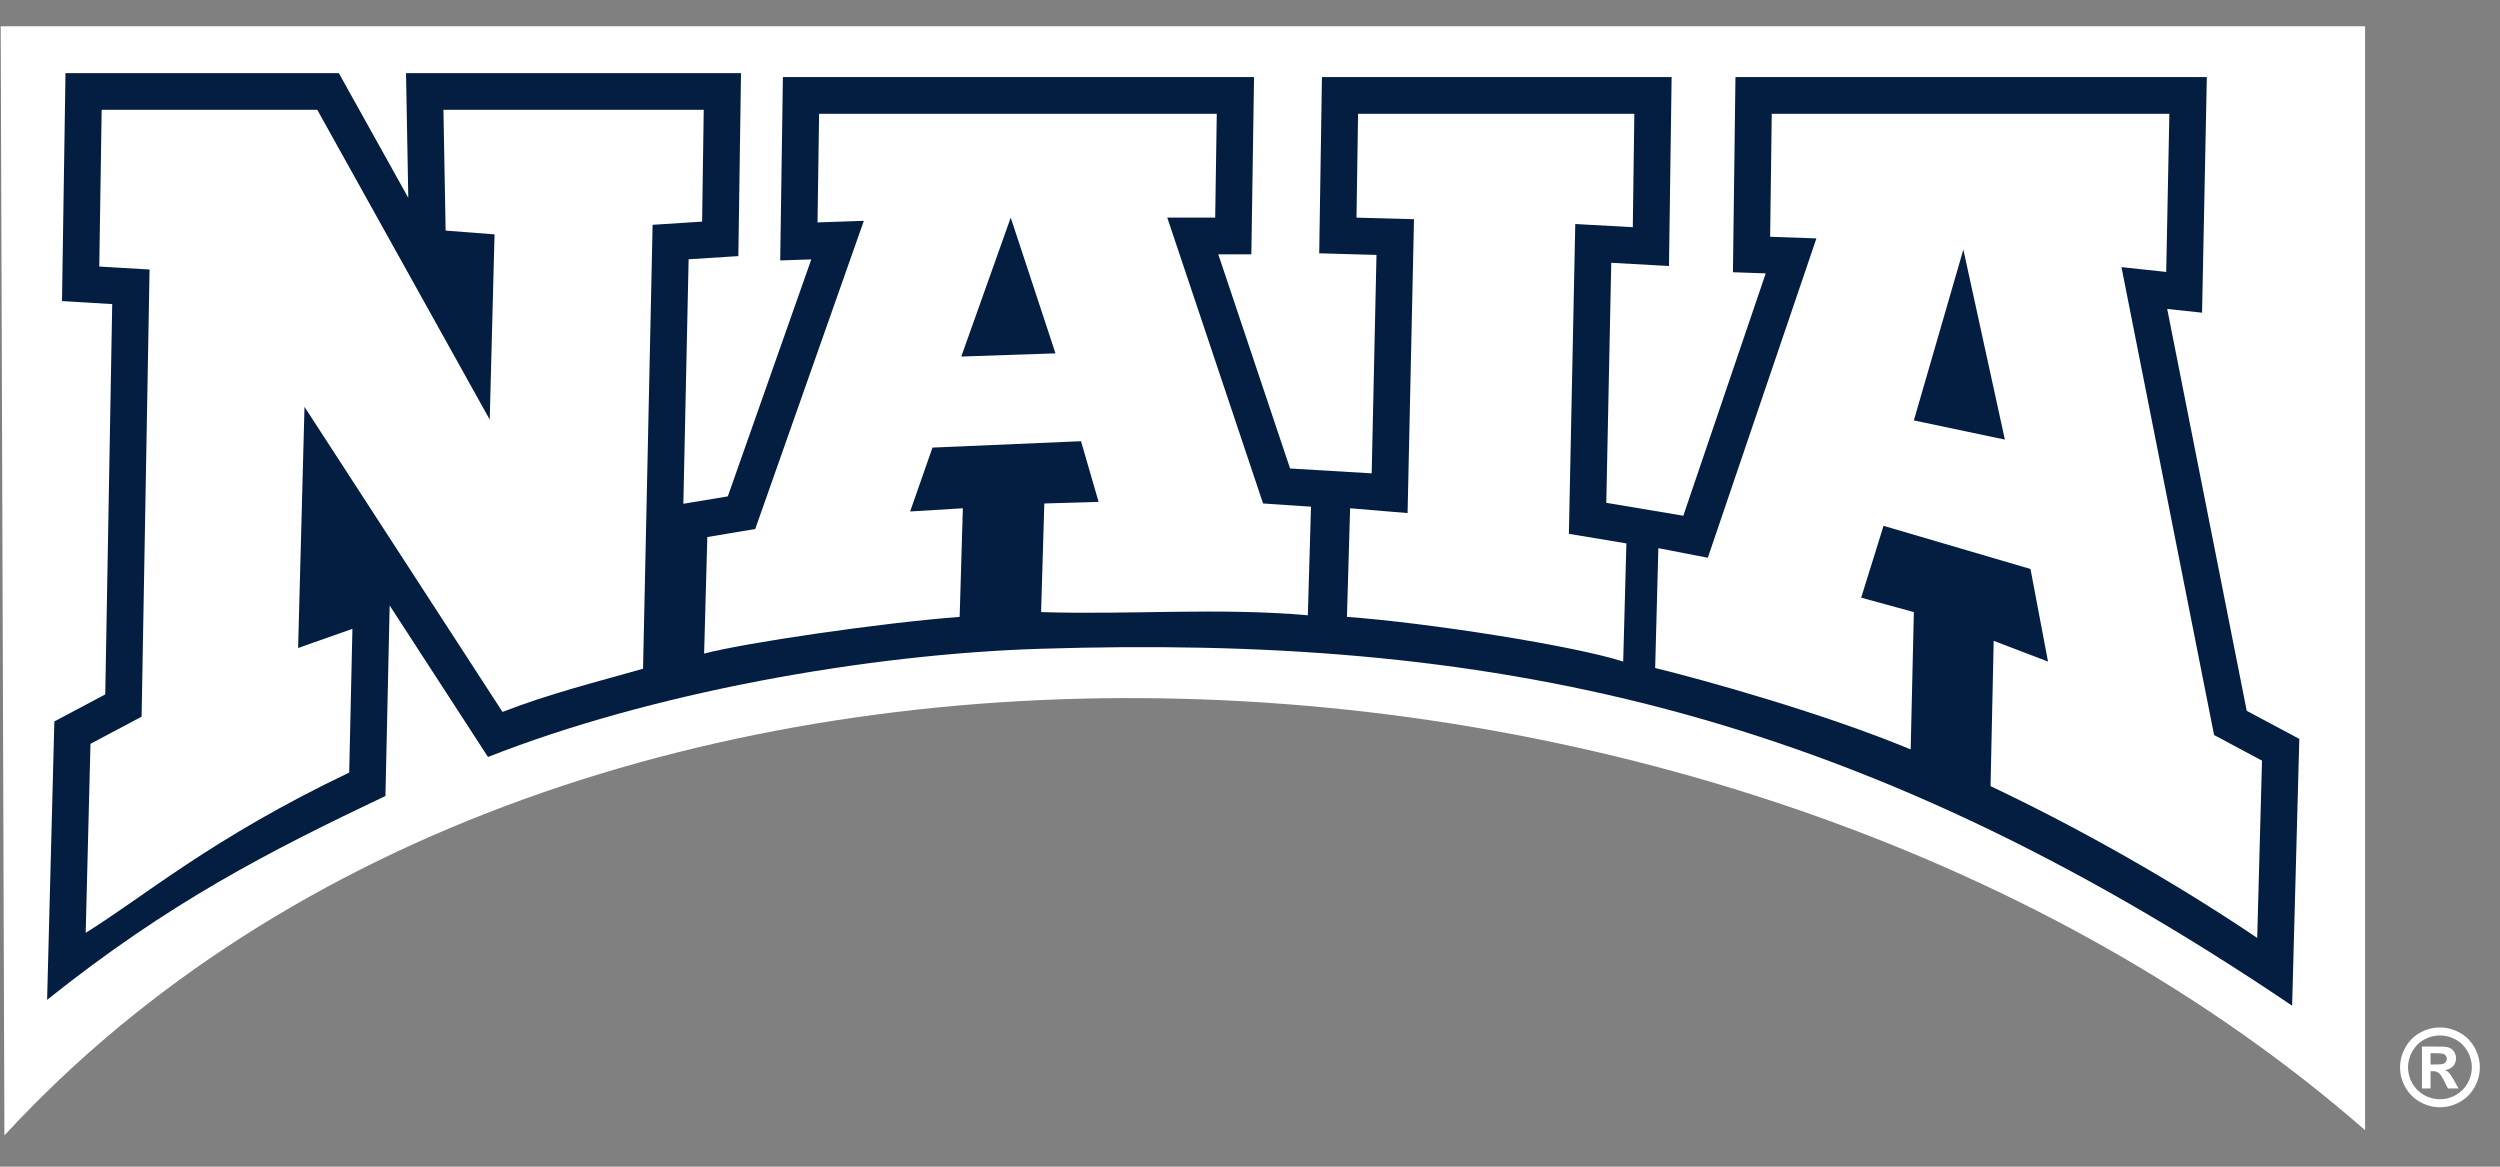 <svg width="120" height="56" viewBox="0 0 120 56" fill="none" xmlns="http://www.w3.org/2000/svg">
<rect x="0" y="0" width="120" height="56" fill="#808080" stroke="none"/>
<path fill-rule="evenodd" clip-rule="evenodd" d="M51.829 15.404L46.77 15.577L49.031 8.281L49.995 8.33L51.829 15.404Z" fill="white"/>
<path fill-rule="evenodd" clip-rule="evenodd" d="M0.034 1.261H113.524V54.248C83.578 28.096 27.361 25.045 0.212 54.499L0.034 1.261Z" fill="white"/>
<path fill-rule="evenodd" clip-rule="evenodd" d="M104.026 14.83L107.843 34.12L110.367 35.466L110.022 48.274C88.615 33.805 71.265 30.472 49.915 31.142C41.552 31.404 31.202 33.266 23.424 36.335L18.704 29.064L18.501 38.207C12.894 40.87 8.081 43.339 2.261 47.992L2.609 34.629L5.052 33.331L5.386 14.597L2.976 14.452L3.143 3.509H16.264L19.598 9.496L19.489 3.509H35.568L35.441 12.293L33.054 12.445L32.801 24.181L34.935 23.826L38.942 12.45L37.45 12.501L37.579 3.7H60.194L60.065 12.209H58.478L61.924 22.487L65.841 22.721L66.071 12.236L63.322 12.159L63.453 3.7H80.238L80.111 12.768L77.34 12.614L77.102 24.135L80.799 24.755L84.755 13.122L83.181 13.068L83.302 3.7H105.928L105.699 15.009L104.026 14.83Z" fill="#041E42"/>
<path fill-rule="evenodd" clip-rule="evenodd" d="M85.044 5.462L84.967 11.365L87.188 11.443L81.975 26.773L79.601 26.312L79.448 32.064C81.757 32.626 87.6 34.258 91.712 35.972L91.865 29.38L89.336 28.689L90.41 25.24L97.463 27.311L98.305 31.756L95.697 30.759L95.546 37.735C99.801 39.75 104.322 42.306 108.346 45.019L108.576 36.509L106.276 35.282L101.83 12.822L103.978 13.053L104.129 5.462H85.044ZM94.241 11.979L91.865 20.18L96.234 21.101L94.241 11.979ZM65.188 5.462L65.112 10.446L67.872 10.522L67.564 24.628L64.806 24.397L64.653 29.61C68.581 29.897 75.577 30.999 77.913 31.756L78.067 26.084L75.306 25.624L75.613 10.753L78.374 10.905L78.448 5.462H65.188ZM48.515 10.446L46.141 17.114L50.663 16.961L48.515 10.446ZM39.317 5.462L39.241 10.676L41.465 10.599L36.251 25.393L33.951 25.777L33.798 31.372C35.762 30.855 42.278 29.897 46.063 29.61L46.217 24.397L43.686 24.551L44.76 21.484L51.889 21.178L52.733 24.09L50.127 24.167L49.973 29.38C54.254 29.519 58.496 29.154 62.776 29.534L62.928 24.321L60.628 24.167L56.029 10.446H58.329L58.405 5.462H39.317ZM4.88 5.271L4.765 12.794L7.179 12.937L6.797 34.401L4.343 35.703L4.113 44.775C6.874 43.07 10.13 40.247 16.761 37.083L16.916 30.185L14.309 31.104L14.616 19.529L24.121 34.172C26.311 33.318 28.607 32.738 30.866 32.1L31.325 10.79L33.701 10.637L33.779 5.271H21.285L21.39 11.068L23.738 11.25L23.507 20.142L15.229 5.271H4.88Z" fill="white"/>
<path fill-rule="evenodd" clip-rule="evenodd" d="M116.666 51.096H116.83C117.065 51.096 117.209 51.087 117.266 51.069C117.322 51.051 117.366 51.02 117.4 50.976C117.432 50.93 117.448 50.88 117.448 50.823C117.448 50.767 117.432 50.717 117.401 50.675C117.369 50.632 117.324 50.6 117.264 50.582C117.206 50.563 117.061 50.553 116.83 50.553H116.666V51.096ZM116.254 52.245V50.233H116.664C117.047 50.233 117.263 50.234 117.309 50.239C117.444 50.251 117.55 50.278 117.624 50.319C117.699 50.362 117.762 50.426 117.813 50.512C117.864 50.599 117.889 50.695 117.889 50.8C117.889 50.946 117.842 51.069 117.748 51.173C117.654 51.276 117.522 51.339 117.354 51.365C117.415 51.387 117.462 51.413 117.495 51.44C117.529 51.467 117.576 51.519 117.633 51.594C117.648 51.615 117.698 51.696 117.784 51.839L118.009 52.245H117.5L117.337 51.918C117.226 51.698 117.134 51.559 117.058 51.502C116.984 51.444 116.887 51.416 116.774 51.416H116.666V52.245H116.254ZM117.116 49.702C116.853 49.702 116.602 49.767 116.362 49.899C116.121 50.029 115.932 50.218 115.793 50.461C115.655 50.708 115.585 50.965 115.585 51.231C115.585 51.499 115.654 51.753 115.788 51.995C115.924 52.236 116.112 52.426 116.354 52.562C116.597 52.698 116.851 52.765 117.116 52.765C117.383 52.765 117.637 52.698 117.879 52.562C118.121 52.426 118.309 52.236 118.445 51.995C118.581 51.753 118.649 51.499 118.649 51.231C118.649 50.965 118.58 50.708 118.441 50.461C118.303 50.218 118.113 50.029 117.871 49.899C117.63 49.767 117.378 49.702 117.116 49.702ZM117.117 49.319C117.445 49.319 117.761 49.401 118.063 49.566C118.364 49.729 118.601 49.965 118.773 50.272C118.945 50.578 119.032 50.899 119.032 51.233C119.032 51.567 118.948 51.885 118.778 52.188C118.609 52.489 118.373 52.725 118.07 52.895C117.768 53.063 117.451 53.148 117.117 53.148C116.784 53.148 116.466 53.063 116.164 52.895C115.861 52.725 115.626 52.489 115.456 52.188C115.287 51.885 115.203 51.567 115.203 51.233C115.203 50.899 115.289 50.578 115.461 50.272C115.633 49.965 115.87 49.729 116.172 49.566C116.474 49.401 116.79 49.319 117.117 49.319Z" fill="white"/>
</svg>
